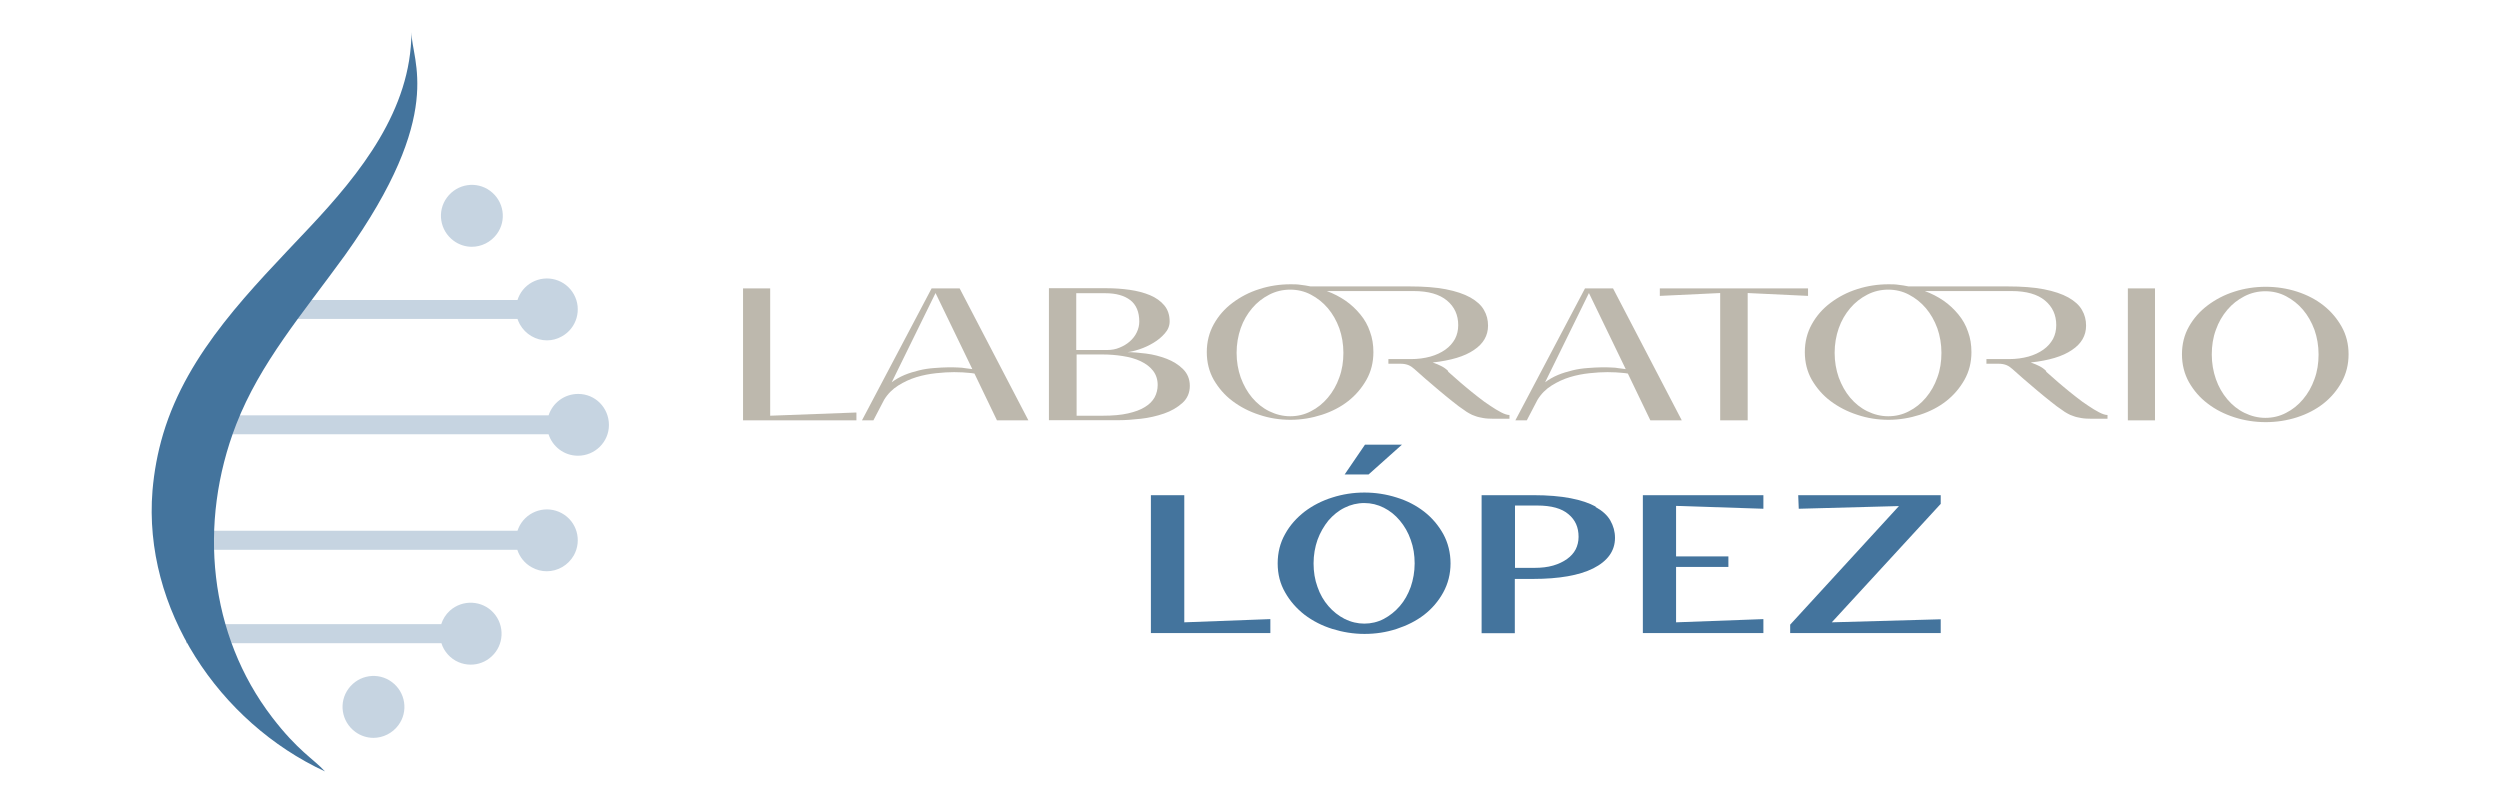 <?xml version="1.0" encoding="UTF-8"?>
<svg id="Capa_1" xmlns="http://www.w3.org/2000/svg" version="1.1" viewBox="0 0 140 45">
  <!-- Generator: Adobe Illustrator 29.0.0, SVG Export Plug-In . SVG Version: 2.1.0 Build 186)  -->
  <defs>
    <style>
      .st0 {
        fill: #c6d4e1;
      }

      .st1 {
        fill: #44749d;
      }

      .st2 {
        fill: #bdb8ad;
      }
    </style>
  </defs>
  <g>
    <g>
      <path class="st2" d="M47.96,23.11v.43h-6.35v-7.39h1.52v7.13l4.82-.18Z"/>
      <path class="st2" d="M57.61,23.54h-1.78l-1.26-2.62c-.09-.02-.2-.03-.32-.04-.2-.02-.47-.04-.82-.04-.3,0-.64.02-1.01.06-.37.04-.74.11-1.1.22-.36.11-.7.27-1.02.47-.32.2-.59.47-.79.8l-.6,1.15h-.64l3.9-7.39h1.57l3.85,7.39ZM49.92,21.42c.22-.17.47-.31.73-.42.26-.11.54-.19.82-.26s.57-.11.85-.13c.28-.02.55-.04.8-.04.19,0,.36,0,.52.01.16,0,.3.02.42.04.14.02.27.03.39.05l-2.06-4.26-2.46,5.01Z"/>
      <path class="st2" d="M63.14,19.72c.29,0,.64.03,1.04.08.4.05.78.15,1.15.29.36.14.67.33.92.58.25.25.38.56.38.94s-.14.71-.42.96c-.28.25-.62.45-1.03.59-.41.14-.84.24-1.29.29-.45.05-.86.08-1.21.08h-3.94v-7.39h3.23c.44,0,.86.03,1.29.09.42.06.8.16,1.14.3.33.14.6.33.8.57s.3.54.3.9c0,.24-.09.47-.27.67-.18.21-.39.38-.64.53s-.51.27-.78.36c-.27.09-.49.14-.67.16ZM60.27,19.6h1.73c.25,0,.48-.04.69-.13.22-.09.41-.2.58-.35.17-.15.3-.32.39-.51.09-.19.14-.39.14-.6,0-.54-.17-.94-.5-1.2-.34-.26-.8-.39-1.41-.39h-1.62v3.18ZM61.75,23.28c.56,0,1.03-.04,1.42-.13.39-.09.7-.2.95-.36.25-.15.42-.33.54-.54.11-.21.17-.44.17-.69,0-.31-.09-.58-.26-.8s-.4-.39-.69-.53-.62-.23-1-.29c-.37-.06-.76-.09-1.15-.09h-1.44v3.43h1.47Z"/>
      <path class="st2" d="M81.09,20.81c.1.09.24.21.41.36.17.16.37.32.58.5.21.18.44.36.68.55s.47.36.69.5c.22.15.42.27.61.37.19.1.35.15.47.15v.21h-.87c-.23,0-.44-.01-.6-.04s-.32-.06-.44-.11c-.13-.04-.24-.09-.34-.15s-.2-.11-.28-.18c-.19-.12-.41-.29-.66-.49-.25-.2-.51-.41-.77-.63-.26-.22-.51-.43-.75-.64s-.44-.39-.61-.54c-.1-.09-.21-.17-.33-.22-.12-.05-.27-.08-.44-.08h-.69v-.26h1.26c.4,0,.76-.05,1.09-.14.32-.09.6-.22.84-.39s.41-.37.54-.6c.12-.23.18-.49.18-.77,0-.57-.21-1.03-.63-1.38-.42-.35-1.04-.53-1.87-.53h-4.86c.38.14.73.32,1.05.54.32.22.59.48.83.77s.42.61.54.97c.13.35.19.73.19,1.14,0,.57-.13,1.09-.39,1.55s-.6.86-1.02,1.19c-.42.33-.92.59-1.48.77-.56.18-1.15.28-1.75.28s-1.19-.09-1.75-.28c-.56-.18-1.06-.44-1.5-.77-.44-.33-.78-.73-1.05-1.19-.26-.46-.39-.98-.39-1.55s.13-1.09.39-1.56c.26-.47.61-.87,1.05-1.2.44-.33.93-.59,1.5-.77.56-.18,1.15-.27,1.75-.27.19,0,.38,0,.56.03.18.02.37.05.56.09h5.54c.8,0,1.48.05,2.04.16.56.11,1.01.26,1.37.46.35.2.61.43.76.7.16.27.23.56.23.88,0,.55-.26,1.01-.79,1.36-.52.36-1.3.59-2.31.7.18.06.34.13.48.2s.27.16.39.28ZM75.23,19.76c0-.49-.08-.95-.23-1.38-.16-.43-.37-.8-.64-1.12-.27-.32-.59-.57-.95-.76-.36-.19-.75-.28-1.16-.28s-.8.09-1.17.28c-.37.19-.69.44-.96.76-.27.32-.49.69-.64,1.12s-.23.89-.23,1.38.08.95.23,1.38c.16.43.37.81.64,1.13.27.32.59.58.96.76.37.18.76.28,1.17.28s.8-.09,1.16-.28c.36-.18.68-.44.95-.76.27-.32.49-.7.64-1.13.16-.43.23-.89.23-1.38Z"/>
      <path class="st2" d="M94.2,23.54h-1.78l-1.26-2.62c-.09-.02-.2-.03-.32-.04-.2-.02-.47-.04-.82-.04-.3,0-.64.02-1.01.06-.37.04-.74.11-1.1.22-.36.11-.7.27-1.02.47-.32.2-.59.47-.79.8l-.6,1.15h-.64l3.9-7.39h1.57l3.85,7.39ZM86.51,21.42c.22-.17.47-.31.73-.42.26-.11.54-.19.82-.26s.57-.11.85-.13c.28-.02.55-.04.8-.04.19,0,.36,0,.52.01.16,0,.3.02.42.04.14.02.27.03.39.05l-2.06-4.26-2.46,5.01Z"/>
      <path class="st2" d="M101.25,16.15v.42l-3.38-.16v7.13h-1.54v-7.13l-3.38.16v-.42h8.31Z"/>
      <path class="st2" d="M114.58,20.81c.1.09.24.21.41.36.17.16.37.32.58.5.21.18.44.36.68.55s.47.36.69.5c.22.15.42.27.61.37.19.1.35.15.47.15v.21h-.87c-.23,0-.44-.01-.6-.04s-.32-.06-.44-.11c-.13-.04-.24-.09-.34-.15s-.2-.11-.28-.18c-.19-.12-.41-.29-.66-.49-.25-.2-.51-.41-.77-.63-.26-.22-.51-.43-.75-.64s-.44-.39-.61-.54c-.1-.09-.21-.17-.33-.22-.12-.05-.27-.08-.44-.08h-.69v-.26h1.26c.4,0,.76-.05,1.09-.14.32-.09.6-.22.84-.39s.41-.37.54-.6c.12-.23.18-.49.18-.77,0-.57-.21-1.03-.63-1.38-.42-.35-1.04-.53-1.87-.53h-4.86c.38.14.73.32,1.05.54.32.22.59.48.83.77s.42.61.54.97c.13.35.19.73.19,1.14,0,.57-.13,1.09-.39,1.55s-.6.86-1.02,1.19c-.42.33-.92.59-1.48.77-.56.18-1.15.28-1.75.28s-1.19-.09-1.75-.28c-.56-.18-1.06-.44-1.5-.77-.44-.33-.78-.73-1.05-1.19-.26-.46-.39-.98-.39-1.55s.13-1.09.39-1.56c.26-.47.61-.87,1.05-1.2.44-.33.93-.59,1.5-.77.56-.18,1.15-.27,1.75-.27.19,0,.38,0,.56.03.18.02.37.05.56.09h5.54c.8,0,1.48.05,2.04.16.56.11,1.01.26,1.37.46.35.2.61.43.76.7.16.27.23.56.23.88,0,.55-.26,1.01-.79,1.36-.52.36-1.3.59-2.31.7.18.06.34.13.48.2s.27.16.39.28ZM108.72,19.76c0-.49-.08-.95-.23-1.38-.16-.43-.37-.8-.64-1.12-.27-.32-.59-.57-.95-.76-.36-.19-.75-.28-1.16-.28s-.8.09-1.17.28c-.37.19-.69.44-.96.76-.27.32-.49.69-.64,1.12s-.23.89-.23,1.38.08.95.23,1.38c.16.43.37.81.64,1.13.27.32.59.58.96.76.37.18.76.28,1.17.28s.8-.09,1.16-.28c.36-.18.68-.44.95-.76.27-.32.49-.7.64-1.13.16-.43.23-.89.23-1.38Z"/>
      <path class="st2" d="M119.16,23.54v-7.39h1.52v7.39h-1.52Z"/>
      <path class="st2" d="M126.88,16.06c.6,0,1.19.09,1.75.27.56.18,1.06.44,1.48.77.42.33.76.73,1.02,1.19s.39.98.39,1.55-.13,1.09-.39,1.56-.6.87-1.02,1.2c-.42.33-.92.59-1.48.77-.56.18-1.15.27-1.75.27s-1.19-.09-1.75-.27c-.56-.18-1.06-.43-1.5-.77-.44-.33-.78-.73-1.05-1.2-.26-.47-.39-.99-.39-1.56s.13-1.09.39-1.55c.26-.46.61-.86,1.05-1.19.44-.33.93-.59,1.5-.77.56-.18,1.15-.27,1.75-.27ZM126.86,23.4c.41,0,.8-.09,1.16-.28.36-.18.68-.44.95-.76.27-.32.49-.7.64-1.13.16-.43.23-.89.23-1.38s-.08-.95-.23-1.38c-.16-.43-.37-.8-.64-1.12-.27-.32-.59-.57-.95-.76-.36-.19-.75-.28-1.16-.28s-.8.09-1.17.28c-.37.19-.69.44-.96.76s-.49.69-.64,1.12c-.16.43-.23.89-.23,1.38s.08.95.23,1.38.37.81.64,1.13.59.58.96.76c.37.18.76.28,1.17.28Z"/>
    </g>
    <g>
      <polygon class="st1" points="66.32 27.73 64.45 27.73 64.45 35.45 71.14 35.45 71.14 34.67 66.32 34.85 66.32 27.73"/>
      <path class="st1" d="M79.75,28.65c-.44-.34-.95-.61-1.54-.79-1.16-.37-2.45-.37-3.6,0-.58.18-1.1.45-1.55.79-.45.35-.82.76-1.09,1.25-.28.49-.42,1.04-.42,1.65s.14,1.15.42,1.63c.27.48.64.9,1.09,1.25.45.34.97.61,1.55.79.58.18,1.18.28,1.8.28s1.22-.09,1.8-.28c.58-.19,1.1-.45,1.54-.79.44-.34.8-.76,1.07-1.25.27-.49.41-1.04.41-1.63s-.14-1.16-.41-1.65c-.27-.48-.62-.9-1.07-1.25ZM75.3,34.66c-.35-.18-.65-.42-.91-.72-.26-.3-.47-.66-.61-1.07-.15-.41-.22-.85-.22-1.32s.08-.92.22-1.32c.15-.41.36-.77.61-1.08.26-.3.56-.55.91-.72.34-.17.71-.26,1.1-.26s.75.09,1.09.26c.34.17.64.41.9.72.26.31.47.67.61,1.08.15.41.22.85.22,1.32s-.08.91-.22,1.32c-.15.41-.35.77-.61,1.07-.26.3-.56.54-.9.72-.67.35-1.5.35-2.18,0Z"/>
      <polygon class="st1" points="78.51 24.9 76.44 24.9 75.3 26.57 76.64 26.57 78.51 24.9"/>
      <path class="st1" d="M89.36,28.37c-.36-.2-.84-.36-1.41-.47-.57-.11-1.27-.17-2.08-.17h-2.9v7.73h1.86v-3.04c.12,0,.26,0,.41,0,.23,0,.43,0,.61,0,1.46,0,2.59-.2,3.37-.59.81-.41,1.22-.98,1.22-1.71,0-.35-.09-.67-.26-.97-.17-.3-.45-.55-.83-.76ZM88.4,30.07c0,.25-.06.49-.16.69-.11.21-.27.39-.48.54-.21.15-.47.28-.78.37-.31.09-.66.13-1.04.13h-1.1v-3.49h1.25c.78,0,1.37.16,1.75.49.38.32.56.73.56,1.26Z"/>
      <polygon class="st1" points="92 35.45 98.75 35.45 98.75 34.67 93.86 34.85 93.86 31.75 96.79 31.75 96.79 31.16 93.86 31.16 93.86 28.33 98.75 28.49 98.75 27.73 92 27.73 92 35.45"/>
      <polygon class="st1" points="108.68 28.22 108.68 27.73 100.7 27.73 100.73 28.49 106.34 28.34 100.25 34.98 100.25 35.45 108.68 35.45 108.68 34.68 102.58 34.85 108.63 28.27 108.68 28.22"/>
    </g>
  </g>
  <g>
    <g>
      <path class="st0" d="M16.15,17.86h12.83c.03.1.08.2.13.3.32.57.91.9,1.52.9.28,0,.57-.07.83-.22.84-.46,1.14-1.52.68-2.35-.46-.84-1.51-1.14-2.35-.68-.4.22-.68.58-.81.99h-12.83"/>
      <path class="st0" d="M20.91,41.32c.53,0,1.06-.25,1.4-.71.57-.77.4-1.85-.37-2.42h0c-.77-.57-1.85-.4-2.42.37-.57.77-.4,1.85.37,2.42.31.23.67.34,1.02.34Z"/>
      <path class="st0" d="M11.18,24.32h19.54c.22.69.87,1.2,1.64,1.2h.01c.95,0,1.73-.77,1.73-1.72,0-.96-.76-1.74-1.72-1.74-.78,0-1.43.5-1.66,1.2H11.17"/>
      <path class="st0" d="M9.1,30.79h19.87c.13.4.41.76.81.98.27.15.55.22.84.22.61,0,1.2-.33,1.52-.9.46-.84.16-1.89-.68-2.35-.84-.46-1.89-.15-2.35.68-.05.1-.1.2-.13.3H9.1"/>
      <path class="st0" d="M10.42,36.02h14.3c.07.23.19.44.36.63.34.38.81.57,1.28.57.42,0,.83-.15,1.16-.45.71-.64.76-1.74.12-2.45-.64-.71-1.74-.76-2.45-.12-.23.21-.39.47-.48.75h-14.3"/>
      <path class="st0" d="M26.42,13.82c.53,0,1.06-.25,1.4-.71.57-.77.4-1.85-.37-2.42h0c-.77-.57-1.85-.4-2.42.37-.57.77-.4,1.85.37,2.42.31.23.67.34,1.02.34Z"/>
    </g>
    <path class="st1" d="M19.32,14.29c-2.4,3.31-4.75,6.03-6.09,9.47-2.16,5.56-1.53,11.79,2.01,16.41,1.45,1.89,2.31,2.32,2.96,3.03-5.94-2.75-10.2-9.12-9.66-15.73.09-1.05.28-2.11.6-3.18,1.39-4.63,4.93-8.08,8.19-11.55,2.85-3.03,5.7-6.59,5.71-10.94,0,1.62,1.97,4.53-3.72,12.49Z"/>
  </g>
</svg>